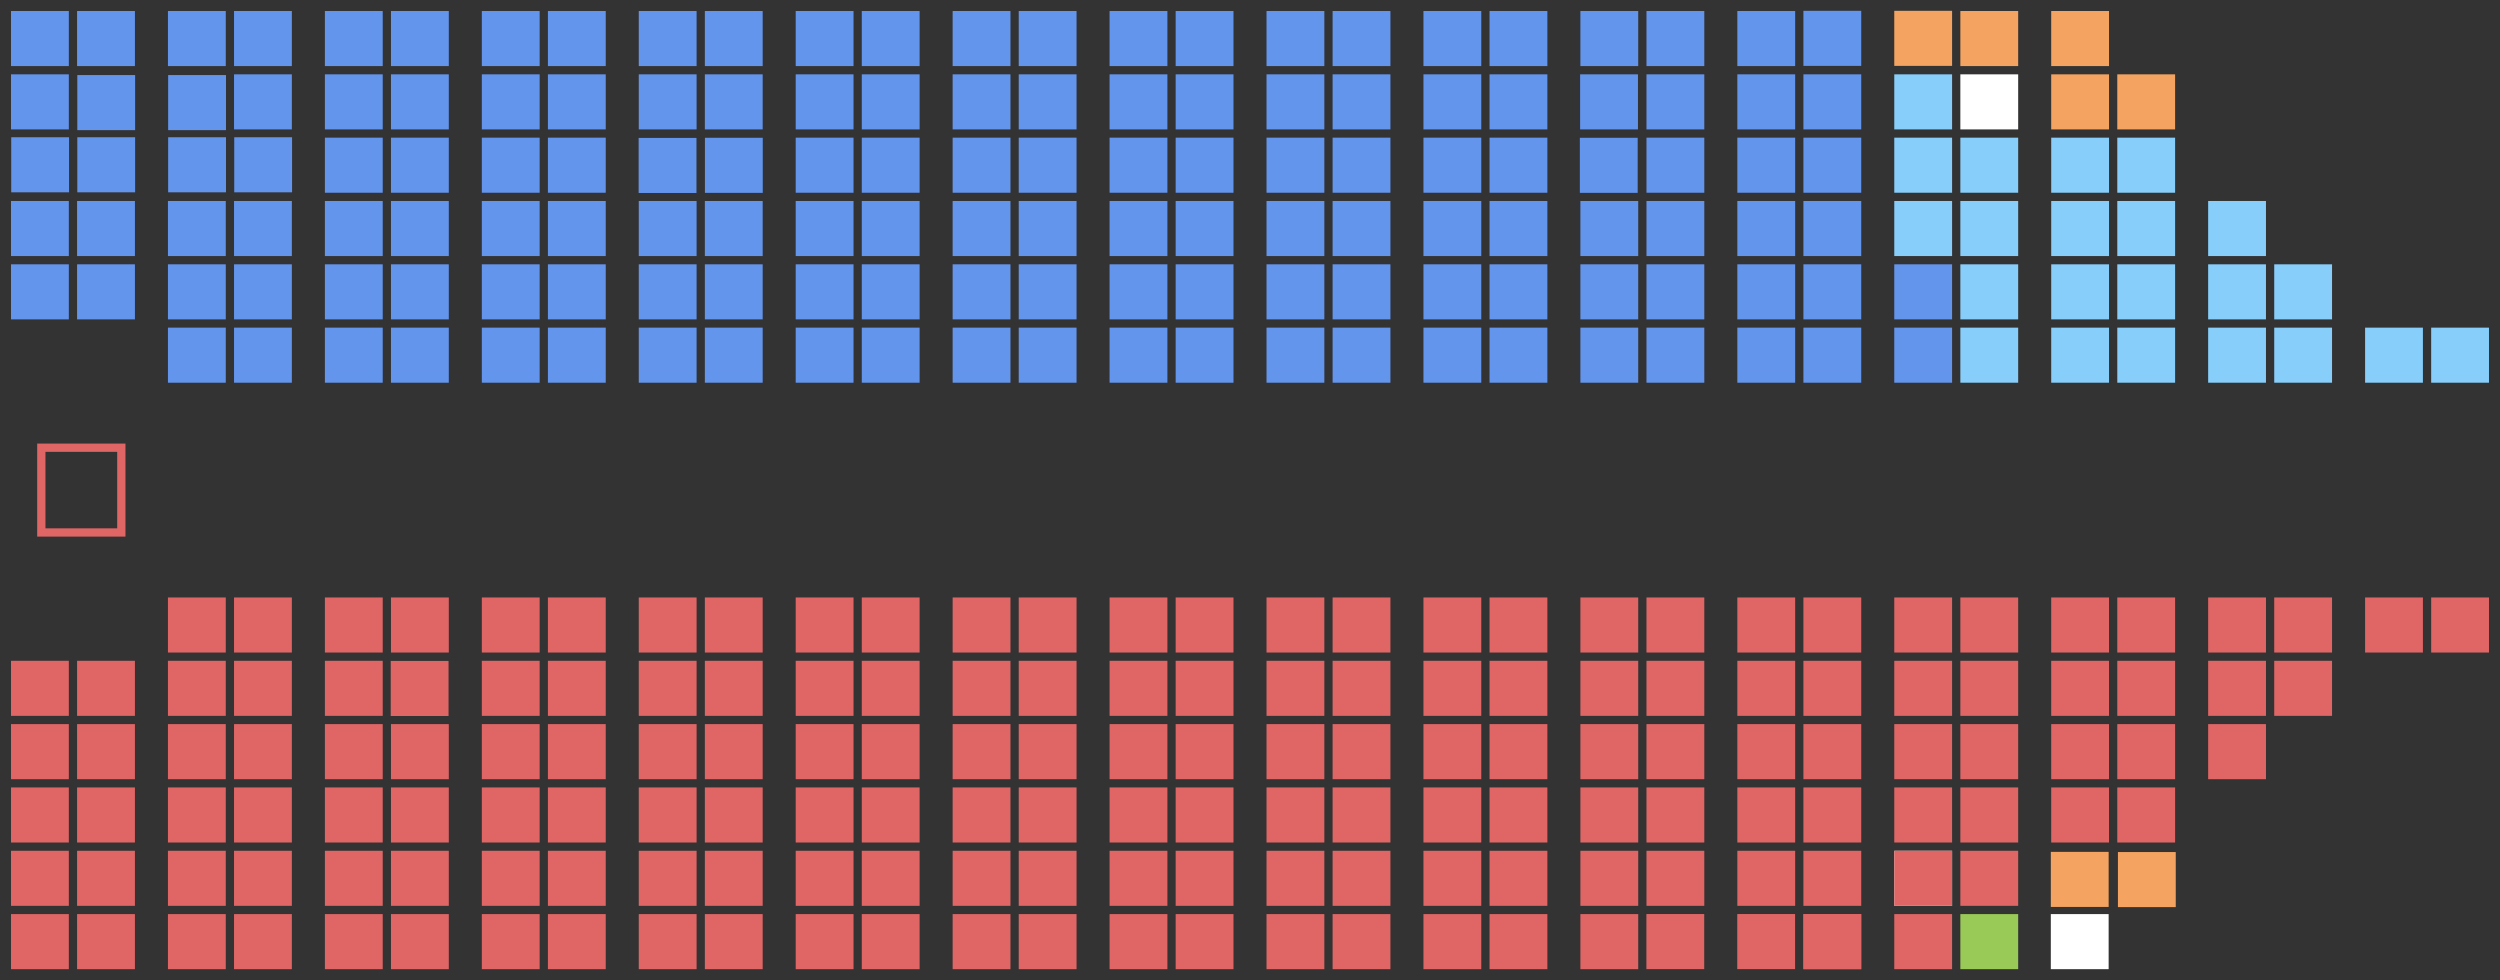 <svg xmlns="http://www.w3.org/2000/svg" xmlns:xlink="http://www.w3.org/1999/xlink" width="908" height="356" xml:space="preserve" enable-background="new 0 0 1024.042 356" version="1.1" preserveAspectRatio="xMinYMin meet" viewBox="0 0 908 356" >
 <rect x="0" y="0" width="908" height="356" fill="#333333" stroke="none"/>
 <defs id="defs683">
  <linearGradient id="linearGradient4855">
   <stop offset="0" id="stop4853" stop-color="#87cefa"/>
  </linearGradient>
  <linearGradient xlink:href="#linearGradient4855" id="linearGradient4857" x1="-0.023" y1="0.5" x2="1.023" y2="0.5"/>
 </defs>
 <g>
  <title>Layer 1</title>
  <rect id="svgEditorBackground" x="0" y="0" width="908" height="356" style="fill:none"/>
  <rect id="rect86" height="20" width="21" y="332" x="4" stroke-width="0.981" style="" fill="#e06666"/>
  <g id="g674">
   <path id="path672" d="m45.571,194.893l-32.063,0l0,-33.785l32.063,0l0,33.785zm-29.063,-3l26.063,0l0,-27.785l-26.063,0l0,27.785z" fill="#e06666"/>
  </g>
  <rect id="rect86-7" height="20" width="21" y="309" x="4" fill="#e06666" stroke-width="0.981"/>
  <rect id="rect86-6" height="20" width="21" y="286" x="4" fill="#e06666" stroke-width="0.981"/>
  <rect id="rect86-71" height="20" width="21" y="263" x="4" fill="#e06666" stroke-width="0.981"/>
  <rect id="rect86-2" height="20" width="21" y="240" x="4" fill="#e06666" stroke-width="0.981"/>
  <rect id="rect86-1" height="20" width="21" y="332" x="28" fill="#e06666" stroke-width="0.981"/>
  <rect id="rect86-7-0" height="20" width="21" y="309" x="28" fill="#e06666" stroke-width="0.981"/>
  <rect id="rect86-6-6" height="20" width="21" y="286" x="28" fill="#e06666" stroke-width="0.981"/>
  <rect id="rect86-71-9" height="20" width="21" y="263" x="28" stroke-width="0.981" style="fill:#e06666"/>
  <rect id="rect86-2-8" height="20" width="21" y="240" x="28" fill="#e06666" stroke-width="0.981"/>
  <rect id="rect86-69" height="20" width="21" y="332" x="61" fill="#e06666" stroke-width="0.981"/>
  <rect id="rect86-7-6" height="20" width="21" y="309" x="61" fill="#e06666" stroke-width="0.981"/>
  <rect id="rect86-6-9" height="20" width="21" y="286" x="61" fill="#e06666" stroke-width="0.981"/>
  <rect id="rect86-71-5" height="20" width="21" y="263" x="61" fill="#e06666" stroke-width="0.981"/>
  <rect id="rect86-2-5" height="20" width="21" y="240" x="61" fill="#e06666" stroke-width="0.981"/>
  <rect id="rect86-27-55" height="20" width="21" y="217" x="61" fill="#e06666" stroke-width="0.981"/>
  <rect id="rect86-4" height="20" width="21" y="332" x="85" fill="#e06666" stroke-width="0.981"/>
  <rect id="rect86-7-66" height="20" width="21" y="309" x="85" fill="#e06666" stroke-width="0.981"/>
  <rect id="rect86-6-3" height="20" width="21" y="286" x="85" fill="#e06666" stroke-width="0.981"/>
  <rect id="rect86-71-6" height="20" width="21" y="263" x="85" fill="#e06666" stroke-width="0.981"/>
  <rect id="rect86-2-1" height="20" width="21" y="240" x="85" fill="#e06666" stroke-width="0.981"/>
  <rect id="rect86-27-2" height="20" width="21" y="217" x="85" fill="#e06666" stroke-width="0.981"/>
  <rect id="rect86-69-5" height="20" width="21" y="332" x="118" fill="#e06666" stroke-width="0.981"/>
  <rect id="rect86-7-6-4" height="20" width="21" y="309" x="118" fill="#e06666" stroke-width="0.981"/>
  <rect id="rect86-6-9-8" height="20" width="21" y="286" x="118" fill="#e06666" stroke-width="0.981"/>
  <rect id="rect86-71-5-2" height="20" width="21" y="263" x="118" fill="#e06666" stroke-width="0.981"/>
  <rect id="rect86-2-5-5" height="20" width="21" y="240" x="118" fill="#e06666" stroke-width="0.981"/>
  <rect id="rect86-27-55-0" height="20" width="21" y="217" x="118" fill="#e06666" stroke-width="0.981"/>
  <rect id="rect86-4-2" height="20" width="21" y="332" x="142" fill="#e06666" stroke-width="0.981"/>
  <rect id="rect86-7-66-9" height="20" width="21" y="309" x="142" fill="#e06666" stroke-width="0.981"/>
  <rect id="rect86-6-3-6" height="20" width="21" y="286" x="142" fill="#e06666" stroke-width="0.981"/>
  <rect id="rect86-71-6-0" height="20" width="21" y="263" x="142" fill="#e06666" stroke-width="0.981"/>
  <rect id="rect86-27-2-5" height="20" width="21" y="217" x="142" fill="#e06666" stroke-width="0.981"/>
  <rect id="rect86-4-26" height="20" width="21" y="332" x="199" fill="#e06666" stroke-width="0.981"/>
  <rect id="rect86-7-66-7" height="20" width="21" y="309" x="199" fill="#e06666" stroke-width="0.981"/>
  <rect id="rect86-6-3-3" height="20" width="21" y="286" x="199" fill="#e06666" stroke-width="0.981"/>
  <rect id="rect86-71-6-5" height="20" width="21" y="263" x="199" stroke-width="0.981" style="stroke:none;fill:#e06666"/>
  <rect id="rect86-2-1-3" height="20" width="21" y="240" x="199" fill="#e06666" stroke-width="0.981"/>
  <rect id="rect86-27-2-2" height="20" width="21" y="217" x="199" fill="#e06666" stroke-width="0.981"/>
  <rect id="rect86-69-30" height="20" width="21" y="332" x="232" fill="#e06666" stroke-width="0.981"/>
  <rect id="rect86-7-6-5" height="20" width="21" y="309" x="232" fill="#e06666" stroke-width="0.981"/>
  <rect id="rect86-6-9-9" height="20" width="21" y="286" x="232" fill="#e06666" stroke-width="0.981"/>
  <rect id="rect86-71-5-28" height="20" width="21" y="263" x="232" fill="#e06666" stroke-width="0.981"/>
  <rect id="rect86-2-5-15" height="20" width="21" y="240" x="232" fill="#e06666" stroke-width="0.981"/>
  <rect id="rect86-27-55-3" height="20" width="21" y="217" x="232" fill="#e06666" stroke-width="0.981"/>
  <rect id="rect86-4-22" height="20" width="21" y="332" x="256" fill="#e06666" stroke-width="0.981"/>
  <rect id="rect86-7-66-8" height="20" width="21" y="309" x="256" fill="#e06666" stroke-width="0.981"/>
  <rect id="rect86-6-3-34" height="20" width="21" y="286" x="256" fill="#e06666" stroke-width="0.981"/>
  <rect id="rect86-71-6-7" height="20" width="21" y="263" x="256" fill="#e06666" stroke-width="0.981"/>
  <rect id="rect86-2-1-5" height="20" width="21" y="240" x="256" fill="#e06666" stroke-width="0.981"/>
  <rect id="rect86-27-2-55" height="20" width="21" y="217" x="256" fill="#e06666" stroke-width="0.981"/>
  <rect id="rect86-69-2" height="20" width="21" y="332" x="289" fill="#e06666" stroke-width="0.981"/>
  <rect id="rect86-7-6-0" height="20" width="21" y="309" x="289" fill="#e06666" stroke-width="0.981"/>
  <rect id="rect86-6-9-10" height="20" width="21" y="286" x="289" fill="#e06666" stroke-width="0.981"/>
  <rect id="rect86-71-5-6" height="20" width="21" y="263" x="289" fill="#e06666" stroke-width="0.981"/>
  <rect id="rect86-2-5-14" height="20" width="21" y="240" x="289" fill="#e06666" stroke-width="0.981"/>
  <rect id="rect86-27-55-2" height="20" width="21" y="217" x="289" fill="#e06666" stroke-width="0.981"/>
  <rect id="rect86-4-6" height="20" width="21" y="332" x="313" fill="#e06666" stroke-width="0.981"/>
  <rect id="rect86-7-66-76" height="20" width="21" y="309" x="313" fill="#e06666" stroke-width="0.981"/>
  <rect id="rect86-6-3-2" height="20" width="21" y="286" x="313" fill="#e06666" stroke-width="0.981"/>
  <rect id="rect86-71-6-8" height="20" width="21" y="263" x="313" fill="#e06666" stroke-width="0.981"/>
  <rect id="rect86-2-1-38" height="20" width="21" y="240" x="313" fill="#e06666" stroke-width="0.981"/>
  <rect id="rect86-27-2-3" height="20" width="21" y="217" x="313" fill="#e06666" stroke-width="0.981"/>
  <rect id="rect86-69-26" height="20" width="21" y="332" x="346" fill="#e06666" stroke-width="0.981"/>
  <rect id="rect86-7-6-6" height="20" width="21" y="309" x="346" fill="#e06666" stroke-width="0.981"/>
  <rect id="rect86-6-9-5" height="20" width="21" y="286" x="346" fill="#e06666" stroke-width="0.981"/>
  <rect id="rect86-71-5-7" height="20" width="21" y="263" x="346" fill="#e06666" stroke-width="0.981"/>
  <rect id="rect86-2-5-6" height="20" width="21" y="240" x="346" fill="#e06666" stroke-width="0.981"/>
  <rect id="rect86-27-55-26" height="20" width="21" y="217" x="346" fill="#e06666" stroke-width="0.981"/>
  <rect id="rect86-4-7" height="20" width="21" y="332" x="370" fill="#e06666" stroke-width="0.981"/>
  <rect id="rect86-7-66-6" height="20" width="21" y="309" x="370" stroke-width="2px" style="fill:#e06666;stroke:none"/>
  <rect id="rect86-6-3-1" height="20" width="21" y="286" x="370" fill="#e06666" stroke-width="0.981"/>
  <rect id="rect86-71-6-02" height="20" width="21" y="263" x="370" fill="#e06666" stroke-width="0.981"/>
  <rect id="rect86-2-1-6" height="20" width="21" y="240" x="370" fill="#e06666" stroke-width="0.981"/>
  <rect id="rect86-27-2-1" height="20" width="21" y="217" x="370" fill="#e06666" stroke-width="0.981"/>
  <rect id="rect86-69-0" height="20" width="21" y="332" x="403" fill="#e06666" stroke-width="0.981"/>
  <rect id="rect86-7-6-3" height="20" width="21" y="309" x="403" fill="#e06666" stroke-width="0.981"/>
  <rect id="rect86-6-9-6" height="20" width="21" y="286" x="403" fill="#e06666" stroke-width="0.981"/>
  <rect id="rect86-71-5-5" height="20" width="21" y="263" x="403" fill="#e06666" stroke-width="0.981"/>
  <rect id="rect86-2-5-0" height="20" width="21" y="240" x="403" fill="#e06666" stroke-width="0.981"/>
  <rect id="rect86-27-55-8" height="20" width="21" y="217" x="403" fill="#e06666" stroke-width="0.981"/>
  <rect id="rect86-4-0" height="20" width="21" y="332" x="427" fill="#e06666" stroke-width="0.981"/>
  <rect id="rect86-7-66-4" height="20" width="21" y="309" x="427" fill="#e06666" stroke-width="0.981"/>
  <rect id="rect86-6-3-61" height="20" width="21" y="286" x="427" fill="#e06666" stroke-width="0.981"/>
  <rect id="rect86-71-6-2" height="20" width="21" y="263" x="427" fill="#e06666" stroke-width="0.981"/>
  <rect id="rect86-2-1-50" height="20" width="21" y="240" x="427" fill="#e06666" stroke-width="0.981"/>
  <rect id="rect86-27-2-9" height="20" width="21" y="217" x="427" fill="#e06666" stroke-width="0.981"/>
  <rect id="rect86-69-4" height="20" width="21" y="332" x="460" fill="#e06666" stroke-width="0.981"/>
  <rect id="rect86-7-6-35" height="20" width="21" y="309" x="460" fill="#e06666" stroke-width="0.981"/>
  <rect id="rect86-6-9-3" height="20" width="21" y="286" x="460" fill="#e06666" stroke-width="0.981"/>
  <rect id="rect86-71-5-74" height="20" width="21" y="263" x="460" fill="#e06666" stroke-width="0.981"/>
  <rect id="rect86-2-5-4" height="20" width="21" y="240" x="460" fill="#e06666" stroke-width="0.981"/>
  <rect id="rect86-27-55-7" height="20" width="21" y="217" x="460" fill="#e06666" stroke-width="0.981"/>
  <rect id="rect86-4-3" height="20" width="21" y="332" x="484" fill="#e06666" stroke-width="0.981"/>
  <rect id="rect86-7-66-42" height="20" width="21" y="309" x="484" fill="#e06666" stroke-width="0.981"/>
  <rect id="rect86-6-3-20" height="20" width="21" y="286" x="484" fill="#e06666" stroke-width="0.981"/>
  <rect id="rect86-71-6-1" height="20" width="21" y="263" x="484" fill="#e06666" stroke-width="0.981"/>
  <rect id="rect86-2-1-30" height="20" width="21" y="240" x="484" fill="#e06666" stroke-width="0.981"/>
  <rect id="rect86-27-2-35" height="20" width="21" y="217" x="484" fill="#e06666" stroke-width="0.981"/>
  <rect id="rect86-69-00" height="20" width="21" y="332" x="517" fill="#e06666" stroke-width="0.981"/>
  <rect id="rect86-7-6-56" height="20" width="21" y="309" x="517" fill="#e06666" stroke-width="0.981"/>
  <rect id="rect86-6-9-0" height="20" width="21" y="286" x="517" fill="#e06666" stroke-width="0.981"/>
  <rect id="rect86-71-5-0" height="20" width="21" y="263" x="517" fill="#e06666" stroke-width="0.981"/>
  <rect id="rect86-2-5-66" height="20" width="21" y="240" x="517" fill="#e06666" stroke-width="0.981"/>
  <rect id="rect86-27-55-6" height="20" width="21" y="217" x="517" fill="#e06666" stroke-width="0.981"/>
  <rect id="rect86-4-32" height="20" width="21" y="332" x="541" style="fill:#e06666;stroke:none;stroke-width:2px"/>
  <rect id="rect86-7-66-3" height="20" width="21" y="309" x="541" fill="#e06666" stroke-width="0.981"/>
  <rect id="rect86-6-3-5" height="20" width="21" y="286" x="541" fill="#e06666" stroke-width="0.981"/>
  <rect id="rect86-71-6-80" height="20" width="21" y="263" x="541" fill="#e06666" stroke-width="0.981"/>
  <rect id="rect86-2-1-2" height="20" width="21" y="240" x="541" fill="#e06666" stroke-width="0.981"/>
  <rect id="rect86-27-2-6" height="20" width="21" y="217" x="541" fill="#e06666" stroke-width="0.981"/>
  <rect id="rect86-69-23" height="20" width="21" y="332" x="574" style="stroke:none;stroke-width:2px;fill:#e06666"/>
  <rect id="rect86-7-6-95" height="20" width="21" y="309" x="574" fill="#e06666" stroke-width="0.981"/>
  <rect id="rect86-6-9-88" height="20" width="21" y="286" x="574" fill="#e06666" stroke-width="0.981"/>
  <rect id="rect86-71-5-75" height="20" width="21" y="263" x="574" fill="#e06666" stroke-width="0.981"/>
  <rect id="rect86-2-5-53" height="20" width="21" y="240" x="574" fill="#e06666" stroke-width="0.981"/>
  <rect id="rect86-27-55-1" height="20" width="21" y="217" x="574" fill="#e06666" stroke-width="0.981"/>
  <rect id="rect86-7-66-35" height="20" width="21" y="309" x="598" fill="#e06666" stroke-width="0.981"/>
  <rect id="rect86-6-3-7" height="20" width="21" y="286" x="598" fill="#e06666" stroke-width="0.981"/>
  <rect id="rect86-71-6-4" height="20" width="21" y="263" x="598" fill="#e06666" stroke-width="0.981"/>
  <rect id="rect86-2-1-49" height="20" width="21" y="240" x="598" fill="#e06666" stroke-width="0.981"/>
  <rect id="rect86-27-2-18" height="20" width="21" y="217" x="598" fill="#e06666" stroke-width="0.981"/>
  <rect id="rect86-7-6-43" height="20" width="21" y="309" x="631" fill="#e06666" stroke-width="0.981"/>
  <rect id="rect86-6-9-4" height="20" width="21" y="286" x="631" fill="#e06666" stroke-width="0.981"/>
  <rect id="rect86-71-5-05" height="20" width="21" y="263" x="631" fill="#e06666" stroke-width="0.981"/>
  <rect id="rect86-2-5-3" height="20" width="21" y="240" x="631" fill="#e06666" stroke-width="0.981"/>
  <rect id="rect86-27-55-17" height="20" width="21" y="217" x="631" fill="#e06666" stroke-width="0.981"/>
  <rect id="rect86-4-8" height="20" width="21" y="332" x="655" stroke-width="0.981" style="fill:#e06666;"/>
  <rect id="rect86-7-66-62" height="20" width="21" y="309" x="655" fill="#e06666" stroke-width="0.981"/>
  <rect id="rect86-6-3-0" height="20" width="21" y="286" x="655" fill="#e06666" stroke-width="0.981"/>
  <rect id="rect86-71-6-73" height="20" width="21" y="263" x="655" fill="#e06666" stroke-width="0.981"/>
  <rect id="rect86-2-1-33" height="20" width="21" y="240" x="655" fill="#e06666" stroke-width="0.981"/>
  <rect id="rect86-27-2-56" height="20" width="21" y="217" x="655" fill="#e06666" stroke-width="0.981"/>
  <rect id="rect86-69-42" height="20" width="21" y="332" x="688" stroke-width="0.981" style="fill:#e06666;fill-opacity:1"/>
  <rect id="rect86-7-6-2" height="20" width="21" y="309" x="688" fill="#ffffff" stroke-width="0.981"/>
  <rect id="rect86-6-9-59" height="20" width="21" y="286" x="688" fill="#e06666" stroke-width="0.981" style="fill-opacity:1"/>
  <rect id="rect86-71-5-99" height="20" width="21" y="263" x="688" fill="#e06666" stroke-width="0.981" style="fill-opacity:1"/>
  <rect id="rect86-2-5-2" height="20" width="21" y="240" x="688" fill="#e06666" stroke-width="0.981" style="fill-opacity:1"/>
  <rect id="rect86-27-55-4" height="20" width="21" y="217" x="688" fill="#e06666" stroke-width="0.981"/>
  <rect id="rect86-4-5" height="20" width="21" y="332" x="712" stroke-width="0.981" style="fill:#99c956;stroke:none;fill-opacity:1"/>
  <rect id="rect86-7-66-70" height="20" width="21" y="309" x="712" fill="#e06666" stroke-width="0.981" style="fill-opacity:1"/>
  <rect id="rect86-6-3-9" height="20" width="21" y="286" x="712" fill="#e06666" stroke-width="0.981" style="fill-opacity:1"/>
  <rect id="rect86-71-6-75" height="20" width="21" y="263" x="712" fill="#e06666" stroke-width="0.981" style="fill-opacity:1"/>
  <rect id="rect86-2-1-0" height="20" width="21" y="240" x="712" fill="#e06666" stroke-width="0.981" style="fill-opacity:1"/>
  <rect id="rect86-27-2-8" height="20" width="21" y="217" x="712" fill="#e06666" stroke-width="0.981" style="fill-opacity:1"/>
  <rect id="rect86-69-6" height="20" width="21" y="309.463" x="769.234" stroke-width="0.981" style="fill:#f4a460;fill-opacity:1"/>
  <rect id="rect86-6-9-62" height="20" width="21" y="286" x="745" stroke-width="0.981" style="fill:#e06666;fill-opacity:1"/>
  <rect id="rect86-6-3-60" height="20" width="21" y="286" x="769" stroke-width="0.981" style="fill:#e06666;fill-opacity:1"/>
  <rect id="rect86-71-5-62" height="20" width="21" y="263" x="802" stroke-width="0.981" style="fill:#e06666;fill-opacity:1"/>
  <rect id="rect86-2-5-22" height="20" width="21" y="240" x="802" stroke-width="0.981" style="fill:#e06666;fill-opacity:1"/>
  <rect id="rect86-27-55-38" height="20" width="21" y="217" x="802" stroke-width="0.981" style="fill:#e06666;fill-opacity:1"/>
  <rect id="rect86-2-1-44" height="20" width="21" y="240" x="826" stroke-width="0.981" style="fill:#e06666;fill-opacity:1"/>
  <rect id="rect86-27-2-29" height="20" width="21" y="217" x="826" stroke-width="0.981" style="fill:#e06666"/>
  <rect id="rect86-27-55-62" height="20" width="21" y="217" x="859" stroke-width="0.981" style="fill:#e06666"/>
  <rect id="rect86-27-2-33" height="20" width="21" y="217" x="883" stroke-width="0.981" style="fill:#e06666"/>
  <rect id="rect86-7-6-24-8" height="20" width="21" y="96" x="4" stroke-width="0.981" style="fill:#6495ed"/>
  <rect id="rect86-6-9-80-0" height="20" width="21" y="73" x="4" stroke-width="0.981" style="fill:#6495ed"/>
  <rect id="rect86-2-5-8-2" height="20" width="21" y="27" x="4" stroke-width="0.981" style="fill:#6495ed;fill-opacity:1"/>
  <rect id="rect86-7-66-1-4" height="20" width="21" y="96" x="28" stroke-width="0.981" style="fill:#6495ed"/>
  <rect id="rect86-6-3-12-0" height="20" width="21" y="73" x="28" stroke-width="0.981" style="fill:#6495ed"/>
  <rect id="rect86-69-37" height="20" width="21" y="119" x="61" stroke-width=" 3px" stroke=" none" style="fill:#6495ed"/>
  <rect id="rect86-7-6-1" height="20" width="21" y="96" x="61" stroke-width="0.981" style="fill:#6495ed"/>
  <rect id="rect86-27-55-30" height="20" width="21" y="4" x="61" stroke-width="0.981" style="fill:#6495ed"/>
  <rect id="rect86-4-1" height="20" width="21" y="119" x="85" stroke-width="0.981" style="fill:#6495ed"/>
  <rect id="rect86-7-66-79" height="20" width="21" y="96" x="85" stroke-width="0.981" style="fill:#6495ed"/>
  <rect id="rect86-6-3-4" height="20" width="21" y="73" x="85" stroke-width="0.981" style="fill:#6495ed"/>
  <rect id="rect86-27-2-10" height="20" width="21" y="4" x="85" style="fill:#6495ed;stroke:none;stroke-width:2px"/>
  <rect id="rect86-69-5-6" height="20" width="21" y="119" x="118" fill="#6495ed" stroke-width="0.981"/>
  <rect id="rect86-7-6-4-3" height="20" width="21" y="96" x="118" fill="#6495ed" stroke-width="0.981"/>
  <rect id="rect86-6-9-8-5" height="20" width="21" y="73" x="118" fill="#6495ed" stroke-width="0.981"/>
  <rect id="rect86-71-5-2-4" height="20" width="21" y="50" x="118" fill="#6495ed" stroke-width="0.981"/>
  <rect id="rect86-2-5-5-0" height="20" width="21" y="27" x="118" fill="#6495ed" stroke-width="0.981"/>
  <rect id="rect86-27-55-0-8" height="20" width="21" y="4" x="118" fill="#6495ed" stroke-width="0.981"/>
  <rect id="rect86-4-2-7" height="20" width="21" y="119" x="142" fill="#6495ed" stroke-width="0.981"/>
  <rect id="rect86-7-66-9-1" height="20" width="21" y="96" x="142" fill="#6495ed" stroke-width="0.981"/>
  <rect id="rect86-6-3-6-1" height="20" width="21" y="73" x="142" fill="#6495ed" stroke-width="0.981"/>
  <rect id="rect86-71-6-0-5" height="20" width="21" y="50" x="142" fill="#6495ed" stroke-width="0.981"/>
  <rect id="rect86-2-1-4-2" height="20" width="21" y="27" x="142" fill="#6495ed" stroke-width="0.981"/>
  <rect id="rect86-27-2-5-7" height="20" width="21" y="4" x="142" fill="#6495ed" stroke-width="0.981"/>
  <rect id="rect86-69-3-1" height="20" width="21" y="119" x="175" fill="#6495ed" stroke-width="0.981"/>
  <rect id="rect86-7-6-9-7" height="20" width="21" y="96" x="175" fill="#6495ed" stroke-width="0.981"/>
  <rect id="rect86-6-9-1-5" height="20" width="21" y="73" x="175" fill="#6495ed" stroke-width="0.981"/>
  <rect id="rect86-71-5-9-2" height="20" width="21" y="50" x="175" fill="#6495ed" stroke-width="0.981"/>
  <rect id="rect86-2-5-1-4" height="20" width="21" y="27" x="175" fill="#6495ed" stroke-width="0.981"/>
  <rect id="rect86-27-55-5-2" height="20" width="21" y="4" x="175" fill="#6495ed" stroke-width="0.981"/>
  <rect id="rect86-4-26-0" height="20" width="21" y="119" x="199" fill="#6495ed" stroke-width="0.981"/>
  <rect id="rect86-7-66-7-1" height="20" width="21" y="96" x="199" fill="#6495ed" stroke-width="0.981"/>
  <rect id="rect86-6-3-3-2" height="20" width="21" y="73" x="199" fill="#6495ed" stroke-width="0.981"/>
  <rect id="rect86-71-6-5-3" height="20" width="21" y="50" x="199" fill="#6495ed" stroke-width="0.981"/>
  <rect id="rect86-2-1-3-7" height="20" width="21" y="27" x="199" fill="#6495ed" stroke-width="0.981"/>
  <rect id="rect86-27-2-2-9" height="20" width="21" y="4" x="199" fill="#6495ed" stroke-width="0.981"/>
  <rect id="rect86-69-30-9" height="20" width="21" y="119" x="232" fill="#6495ed" stroke-width="0.981"/>
  <rect id="rect86-7-6-5-3" height="20" width="21" y="96" x="232" fill="#6495ed" stroke-width="0.981"/>
  <rect id="rect86-6-9-9-2" height="20" width="21" y="73" x="232" fill="#6495ed" stroke-width="0.981"/>
  <rect id="rect86-2-5-15-6" height="20" width="21" y="27" x="232" fill="#6495ed" stroke-width="0.981"/>
  <rect id="rect86-27-55-3-0" height="20" width="21" y="4" x="232" fill="#6495ed" stroke-width="0.981"/>
  <rect id="rect86-4-22-6" height="20" width="21" y="119" x="256" fill="#6495ed" stroke-width="0.981"/>
  <rect id="rect86-7-66-8-4" height="20" width="21" y="96" x="256" fill="#6495ed" stroke-width="0.981"/>
  <rect id="rect86-6-3-34-9" height="20" width="21" y="73" x="256" fill="#6495ed" stroke-width="0.981"/>
  <rect id="rect86-2-1-5-2" height="20" width="21" y="27" x="256" fill="#6495ed" stroke-width="0.981"/>
  <rect id="rect86-27-2-55-0" height="20" width="21" y="4" x="256" fill="#6495ed" stroke-width="0.981"/>
  <rect id="rect86-69-2-8" height="20" width="21" y="119" x="289" fill="#6495ed" stroke-width="0.981"/>
  <rect id="rect86-7-6-0-3" height="20" width="21" y="96" x="289" fill="#6495ed" stroke-width="0.981"/>
  <rect id="rect86-6-9-10-2" height="20" width="21" y="73" x="289" fill="#6495ed" stroke-width="0.981"/>
  <rect id="rect86-71-5-6-7" height="20" width="21" y="50" x="289" fill="#6495ed" stroke-width="0.981"/>
  <rect id="rect86-27-55-2-8" height="20" width="21" y="4" x="289" fill="#6495ed" stroke-width="0.981"/>
  <rect id="rect86-4-6-5" height="20" width="21" y="119" x="313" fill="#6495ed" stroke-width="0.981"/>
  <rect id="rect86-7-66-76-8" height="20" width="21" y="96" x="313" fill="#6495ed" stroke-width="0.981"/>
  <rect id="rect86-6-3-2-5" height="20" width="21" y="73" x="313" fill="#6495ed" stroke-width="0.981"/>
  <rect id="rect86-71-6-8-4" height="20" width="21" y="50" x="313" fill="#6495ed" stroke-width="0.981"/>
  <rect id="rect86-2-1-38-2" height="20" width="21" y="27" x="313" fill="#6495ed" stroke-width="0.981"/>
  <rect id="rect86-27-2-3-6" height="20" width="21" y="4" x="313" fill="#6495ed" stroke-width="0.981"/>
  <rect id="rect86-69-26-2" height="20" width="21" y="119" x="346" fill="#6495ed" stroke-width="0.981"/>
  <rect id="rect86-7-6-6-6" height="20" width="21" y="96" x="346" fill="#6495ed" stroke-width="0.981"/>
  <rect id="rect86-6-9-5-8" height="20" width="21" y="73" x="346" fill="#6495ed" stroke-width="0.981"/>
  <rect id="rect86-71-5-7-9" height="20" width="21" y="50" x="346" fill="#6495ed" stroke-width="0.981"/>
  <rect id="rect86-2-5-6-0" height="20" width="21" y="27" x="346" fill="#6495ed" stroke-width="0.981"/>
  <rect id="rect86-27-55-26-4" height="20" width="21" y="4" x="346" fill="#6495ed" stroke-width="0.981"/>
  <rect id="rect86-4-7-4" height="20" width="21" y="119" x="370" fill="#6495ed" stroke-width="0.981"/>
  <rect id="rect86-7-66-6-1" height="20" width="21" y="96" x="370" fill="#6495ed" stroke-width="0.981"/>
  <rect id="rect86-6-3-1-2" height="20" width="21" y="73" x="370" fill="#6495ed" stroke-width="0.981"/>
  <rect id="rect86-71-6-02-0" height="20" width="21" y="50" x="370" fill="#6495ed" stroke-width="0.981"/>
  <rect id="rect86-2-1-6-3" height="20" width="21" y="27" x="370" fill="#6495ed" stroke-width="0.981"/>
  <rect id="rect86-27-2-1-3" height="20" width="21" y="4" x="370" fill="#6495ed" stroke-width="0.981"/>
  <rect id="rect86-69-0-7" height="20" width="21" y="119" x="403" fill="#6495ed" stroke-width="0.981"/>
  <rect id="rect86-7-6-3-3" height="20" width="21" y="96" x="403" fill="#6495ed" stroke-width="0.981"/>
  <rect id="rect86-6-9-6-9" height="20" width="21" y="73" x="403" fill="#6495ed" stroke-width="0.981"/>
  <rect id="rect86-71-5-5-9" height="20" width="21" y="50" x="403" fill="#6495ed" stroke-width="0.981"/>
  <rect id="rect86-2-5-0-3" height="20" width="21" y="27" x="403" fill="#6495ed" stroke-width="0.981"/>
  <rect id="rect86-27-55-8-0" height="20" width="21" y="4" x="403" fill="#6495ed" stroke-width="0.981"/>
  <rect id="rect86-4-0-1" height="20" width="21" y="119" x="427" fill="#6495ed" stroke-width="0.981"/>
  <rect id="rect86-7-66-4-3" height="20" width="21" y="96" x="427" fill="#6495ed" stroke-width="0.981"/>
  <rect id="rect86-6-3-61-6" height="20" width="21" y="73" x="427" fill="#6495ed" stroke-width="0.981"/>
  <rect id="rect86-71-6-2-5" height="20" width="21" y="50" x="427" fill="#6495ed" stroke-width="0.981"/>
  <rect id="rect86-2-1-50-3" height="20" width="21" y="27" x="427" fill="#6495ed" stroke-width="0.981"/>
  <rect id="rect86-27-2-9-5" height="20" width="21" y="4" x="427" fill="#6495ed" stroke-width="0.981"/>
  <rect id="rect86-69-4-2" height="20" width="21" y="119" x="460" fill="#6495ed" stroke-width="0.981"/>
  <rect id="rect86-7-6-35-7" height="20" width="21" y="96" x="460" fill="#6495ed" stroke-width="0.981"/>
  <rect id="rect86-6-9-3-1" height="20" width="21" y="73" x="460" fill="#6495ed" stroke-width="0.981"/>
  <rect id="rect86-71-5-74-4" height="20" width="21" y="50" x="460" fill="#6495ed" stroke-width="0.981"/>
  <rect id="rect86-2-5-4-5" height="20" width="21" y="27" x="460" fill="#6495ed" stroke-width="0.981"/>
  <rect id="rect86-27-55-7-4" height="20" width="21" y="4" x="460" fill="#6495ed" stroke-width="0.981"/>
  <rect id="rect86-4-3-0" height="20" width="21" y="119" x="484" fill="#6495ed" stroke-width="0.981"/>
  <rect id="rect86-7-66-42-0" height="20" width="21" y="96" x="484" fill="#6495ed" stroke-width="0.981"/>
  <rect id="rect86-6-3-20-8" height="20" width="21" y="73" x="484" fill="#6495ed" stroke-width="0.981"/>
  <rect id="rect86-71-6-1-9" height="20" width="21" y="50" x="484" fill="#6495ed" stroke-width="0.981"/>
  <rect id="rect86-2-1-30-0" height="20" width="21" y="27" x="484" fill="#6495ed" stroke-width="0.981"/>
  <rect id="rect86-27-2-35-8" height="20" width="21" y="4" x="484" fill="#6495ed" stroke-width="0.981"/>
  <rect id="rect86-69-00-1" height="20" width="21" y="119" x="517" fill="#6495ed" stroke-width="0.981"/>
  <rect id="rect86-7-6-56-5" height="20" width="21" y="96" x="517" fill="#6495ed" stroke-width="0.981"/>
  <rect id="rect86-6-9-0-9" height="20" width="21" y="73" x="517" fill="#6495ed" stroke-width="0.981"/>
  <rect id="rect86-71-5-0-3" height="20" width="21" y="50" x="517" fill="#6495ed" stroke-width="0.981"/>
  <rect id="rect86-2-5-66-0" height="20" width="21" y="27" x="517" fill="#6495ed" stroke-width="0.981"/>
  <rect id="rect86-27-55-6-9" height="20" width="21" y="4" x="517" style="fill:#6495ed;stroke:none;stroke-width:2px"/>
  <rect id="rect86-4-32-5" height="20" width="21" y="119" x="541" fill="#6495ed" stroke-width="0.981"/>
  <rect id="rect86-7-66-3-1" height="20" width="21" y="96" x="541" fill="#6495ed" stroke-width="0.981"/>
  <rect id="rect86-6-3-5-3" height="20" width="21" y="73" x="541" fill="#6495ed" stroke-width="0.981"/>
  <rect id="rect86-71-6-80-5" height="20" width="21" y="50" x="541" fill="#6495ed" stroke-width="0.981"/>
  <rect id="rect86-2-1-2-3" height="20" width="21" y="27" x="541" fill="#6495ed" stroke-width="0.981"/>
  <rect id="rect86-27-2-6-7" height="20" width="21" y="4" x="541" stroke-width="0.981" style="fill:#6495ed"/>
  <rect id="rect86-69-23-5" height="20" width="21" y="119" x="574" style="fill:#6495ed;stroke:none;stroke-width:2px;fill-opacity:1"/>
  <rect id="rect86-7-6-95-2" height="20" width="21" y="96" x="574" fill="#6495ed" stroke-width="0.981" style="fill-opacity:1"/>
  <rect id="rect86-6-9-88-0" height="20" width="21" y="73" x="574" fill="#6495ed" stroke-width="0.981" style="fill-opacity:1"/>
  <rect id="rect86-27-55-1-2" height="20" width="21" y="4" x="574" stroke-width="0.981" style="fill:#6495ed;"/>
  <rect id="rect86-4-9-5" height="20" width="21" y="119" x="598" stroke-width="0.981" style="fill:#6495ed;fill-opacity:1"/>
  <rect id="rect86-7-66-35-6" height="20" width="21" y="96" x="598" stroke-width="0.981" style="fill:#6495ed;fill-opacity:1"/>
  <rect id="rect86-6-3-7-7" height="20" width="21" y="73" x="598" stroke-width="0.981" style="fill:#6495ed;fill-opacity:1"/>
  <rect id="rect86-71-6-4-2" height="20" width="21" y="50" x="598" stroke-width="0.981" style="fill:#6495ed;fill-opacity:1"/>
  <rect id="rect86-2-1-49-5" height="20" width="21" y="27" x="598" stroke="#000000" stroke-width="0.981" stroke-opacity="0" style="fill:#6495ed;fill-opacity:1"/>
  <rect id="rect86-27-2-18-9" height="20" width="21" y="4" x="598" stroke-width="0.981" style="fill:#6495ed;fill-opacity:1"/>
  <rect id="rect86-69-8-5" height="20" width="21" y="119" x="631" stroke-width="0.981" style="fill:#6495ed;fill-opacity:1"/>
  <rect id="rect86-7-6-43-8" height="20" width="21" y="96" x="631" stroke-width="0.981" style="fill:#6495ed;fill-opacity:1"/>
  <rect id="rect86-6-9-4-7" height="20" width="21" y="73" x="631" stroke-width="0.981" style="fill:#6495ed;fill-opacity:1"/>
  <rect id="rect86-71-5-05-5" height="20" width="21" y="50" x="631" stroke-width="0.981" style="fill:#6495ed;fill-opacity:1"/>
  <rect id="rect86-2-5-3-8" height="20" width="21" y="27" x="631" stroke-width="0.981" style="fill:#6495ed;fill-opacity:1"/>
  <rect id="rect86-27-55-17-2" height="20" width="21" y="4" x="631" stroke-width="0.981" style="fill:#6495ed;fill-opacity:1"/>
  <rect id="rect86-4-8-8" height="20" width="21" y="119" x="655" stroke-width="0.981" style="fill:#6495ed;fill-opacity:1"/>
  <rect id="rect86-7-66-62-1" height="20" width="21" y="96" x="655" stroke-width="0.981" style="fill:#6495ed;fill-opacity:1"/>
  <rect id="rect86-6-3-0-6" height="20" width="21" y="73" x="655" stroke-width="0.981" style="fill:#6495ed;fill-opacity:1"/>
  <rect id="rect86-71-6-73-9" height="20" width="21" y="50" x="655" stroke-width="0.981" style="fill:#6495ed;fill-opacity:1"/>
  <rect id="rect86-2-1-33-9" height="20" width="21" y="27" x="655" stroke-width="0.981" style="fill:#6495ed;fill-opacity:1"/>
  <rect id="rect86-69-42-0" height="20" width="21" y="119" x="688" stroke-width="0.981" style="fill:#6495ed;fill-opacity:1"/>
  <rect id="rect86-7-6-2-2" height="20" width="21" y="96" x="688" stroke-width="0.981" style="fill:#6495ed;fill-opacity:1"/>
  <rect id="rect86-6-9-59-6" height="20" width="21" y="73" x="688" stroke-width="0.981" style="fill:#87cefa;fill-opacity:1"/>
  <rect id="rect86-71-5-99-0" height="20" width="21" y="50" x="688" stroke-width="0.981" style="fill:#87cefa;fill-opacity:1"/>
  <rect id="rect86-2-5-2-3" height="20" width="21" y="27" x="688" stroke-width="0.981" style="fill:#87cefa;fill-opacity:1"/>
  <rect id="rect86-4-5-3" height="20" width="21" y="119" x="712" stroke-width="0.981" style="fill:#87cefa;"/>
  <rect id="rect86-7-66-70-5" height="20" width="21" y="96" x="712" stroke-width="0.981" style="fill:#87cefa"/>
  <rect id="rect86-6-3-9-1" height="20" width="21" y="73" x="712" stroke-width="0.981" style="fill:#87cefa"/>
  <rect id="rect86-71-6-75-8" height="20" width="21" y="50" x="712" stroke-width="0.981" style="fill:#87cefa"/>
  <rect id="rect86-2-1-0-5" height="20" width="21" y="27" x="712" stroke-width="0.981" style="fill:white"/>
  <rect id="rect86-27-2-8-7" height="20" width="21" y="4" x="712" stroke-width="0.981" style="fill:#f4a460"/>
  <rect id="rect86-69-6-0" height="20" width="21" y="119" x="745" fill="#87cefa" stroke-width="0.981"/>
  <rect id="rect86-7-6-8-1" height="20" width="21" y="96" x="745" fill="#87cefa" stroke-width="0.981"/>
  <rect id="rect86-6-9-62-8" height="20" width="21" y="73" x="745" stroke-width="0.981" style="fill:#87cefa;"/>
  <rect id="rect86-71-5-753-3" height="20" width="21" y="50" x="745" stroke-width="0.981" style="fill:#87cefa;"/>
  <rect id="rect86-2-5-9-6" height="20" width="21" y="27" x="745" stroke-width="0.981" style="fill:#f4a460;fill-opacity:1"/>
  <rect id="rect86-27-55-52-0" height="20" width="21" y="4" x="745" stroke-width="0.981" style="fill:#f4a460;fill-opacity:1"/>
  <rect id="rect86-7-66-5-0" height="20" width="21" y="96" x="769" stroke-width="0.981" style="fill:#87cefa;"/>
  <rect id="rect86-6-3-60-6" height="20" width="21" y="73" x="769" stroke-width="0.981" style="fill:#87cefa;"/>
  <rect id="rect86-71-6-58-3" height="20" width="21" y="50" x="769" stroke-width="0.981" style="fill:#87cefa;"/>
  <rect id="rect86-2-1-8-3" height="20" width="21" y="27" x="769" style="fill:#f4a460;stroke:none;stroke-width:2px;fill-opacity:1"/>
  <rect id="rect86-69-22-8" height="20" width="21" y="119" x="802" stroke-width="0.981" style="fill:#87cefa;"/>
  <rect id="rect86-7-6-53-1" height="20" width="21" y="96" x="802" stroke-width="0.981" style="fill:#87cefa;"/>
  <rect id="rect86-6-9-31-7" height="20" width="21" y="73" x="802" stroke-width="0.981" style="fill:#87cefa"/>
  <rect id="rect86-4-94-6" height="20" width="21" y="119" x="826" stroke-width="0.981" style="fill:#87cefa"/>
  <rect id="rect86-7-66-0-4" height="20" width="21" y="96" x="826" stroke-width="0.981" style="fill:#87cefa"/>
  <rect id="rect86-69-1-1" height="20" width="21" y="119" x="859" style="fill:#87cefa;stroke:none;stroke-width:2px;fill-opacity:1"/>
  <rect id="rect86-4-4-4" height="20" width="21" y="119" x="883" stroke-width="0.981" style="fill:#87cefa;fill-opacity:1"/>
  <rect id="rect86-69-6-0-4" height="20" width="21" y="119" x="769" stroke-width="0.981" style="fill:#87cefa;"/>
  <rect id="rect86-4-26-9" height="20" width="21" y="332" x="175" fill="#e06666" stroke-width="0.981"/>
  <rect id="rect86-7-66-7-7" height="20" width="21" y="309" x="175" fill="#e06666" stroke-width="0.981"/>
  <rect id="rect86-6-3-3-23" height="20" width="21" y="286" x="175" fill="#e06666" stroke-width="0.981"/>
  <rect id="rect86-71-6-5-8" height="20" width="21" y="263" x="175" fill="#e06666" stroke-width="0.981"/>
  <rect id="rect86-2-1-3-3" height="20" width="21" y="240" x="175" fill="#e06666" stroke-width="0.981"/>
  <rect id="rect86-27-2-2-6" height="20" width="21" y="217" x="175" stroke-width="0.981" style="fill:#e06666;"/>
  <rect id="rect86-27-55-38-2" height="20" width="21" y="217" x="745" style="fill:#e06666;stroke-width:2px;stroke:none;fill-opacity:1"/>
  <rect id="rect86-27-2-29-7" height="20" width="21" y="217" x="769" stroke-width="0.981" style="fill:#e06666;fill-opacity:1"/>
  <rect id="rect86-27-55-2-8-0" height="20" width="21" y="27" x="289" fill="#6495ed" stroke-width="0.981"/>
  <rect id="rect86-6-3-4-2" height="20" width="21" y="73" x="61" stroke-width="0.981" style="fill:#6495ed"/>
  <rect id="rect86-2-89" height="20" width="21" y="4" x="4" stroke-width="0.981" style="fill:#6495ed"/>
  <rect id="rect86-2-8-9" height="20" width="21" y="4" x="28" stroke-width="0.981" style="fill:#6495ed"/>
  <rect id="rect86-2-5-5-0-6" height="20" width="21" y="27" x="85" style="fill:#6495ed;stroke:none;stroke-width:2px"/>
  <rect x="655" y="332" width="21" height="20" id="rect2859" style="fill:#e06666;stroke:none;stroke-width:2px"/>
  
  <rect x="573.803" y="50.044" width="21" height="20" id="rect86-71-6-4-2-6" stroke-width="0.981" style="fill:#6495ed;"/>
  <rect x="573.901" y="27" width="21" height="20" id="rect86-71-6-4-2-2" stroke-width="0.981" style="fill:#6495ed;"/>
  <rect x="4.076" y="49.849" width="21" height="20" id="rect86-6-9-80-0-0" stroke-width="0.981" style="fill:#6495ed"/>
  <rect x="28.076" y="49.849" width="21" height="20" id="rect86-6-3-12-0-6" stroke-width="0.981" style="fill:#6495ed"/>
  <rect x="85.076" y="49.849" width="21" height="20" id="rect86-6-3-4-24" stroke-width="0.981" style="fill:#6495ed"/>
  <rect x="61.076" y="49.849" width="21" height="20" id="rect86-6-3-4-2-7" stroke-width="0.981" style="fill:#6495ed"/>
  <rect id="rect86-6-3-12-0-6-8" height="20" width="21" y="27.268" x="28.076" stroke-width="0.981" style="fill:#6495ed;fill-opacity:1"/>
  <rect id="rect86-6-3-4-2-7-0" height="20" width="21" y="27.268" x="61.076" stroke-width="0.981" style="fill:#6495ed"/>
  <rect x="256.032" y="50.042" width="21" height="20" id="rect86-2-1-5-2-0" fill="#6495ed" stroke-width="0.981"/>
  <rect x="141.912" y="240.05" width="21" height="20" id="rect86-71-6-0-9" fill="#e06666" stroke-width="0.981"/>
  <rect x="744.861" y="309.399" width="21" height="20" id="rect86-4-5-5" style="fill:#f4a460;stroke:none;stroke-width:2px;fill-opacity:1"/>
  <rect x="597.972" y="331.985" width="21" height="20" id="rect86-7-66-35-4" style="fill:#e06666;stroke:none;stroke-width:2px"/>
  <rect x="630.972" y="331.985" width="21" height="20" id="rect86-7-6-43-4" style="fill:#e06666;stroke:none;stroke-width:2px"/>
  <rect x="745" y="263" width="21" height="20" id="rect86-71-5-99-9" stroke-width="0.981" style="fill-opacity:1" fill="#e06666"/>
  <rect x="745" y="240" width="21" height="20" id="rect86-2-5-2-5" style="stroke:none;stroke-width:2px;fill:#e06666;fill-opacity:1"/>
  <rect x="769" y="263" width="21" height="20" id="rect86-71-6-75-84" stroke-width="0.981" style="fill:#e06666;fill-opacity:1"/>
  <rect x="769" y="240" width="21" height="20" id="rect86-2-1-0-7" stroke-width="0.981" style="fill:#e06666;fill-opacity:1"/>
  <rect x="655" y="3.929" width="21" height="20" id="rect86-2-1-33-9-7" style="fill:#6495ed;fill-opacity:1;stroke-width:2px;stroke:none"/>
  <rect x="688" y="3.929" width="21" height="20" id="rect86-2-5-2-3-1" stroke-width="0.981" style="fill:#f4a460"/>
  <rect x="744.858" y="332" width="21" height="20" id="rect86-7-6-2-7" stroke-width="0.981" style="fill:white;fill-opacity:1"/>
  <rect x="688" y="309" width="21" height="20" id="rect86-6-9-59-2" fill="#e06666" stroke-width="0.981" style="fill-opacity:1"/>
  <rect x="231.956" y="50.087" width="21" height="20" id="svg_2" stroke-width="0.981" style="fill:#6495ed"/>
 </g>
</svg>